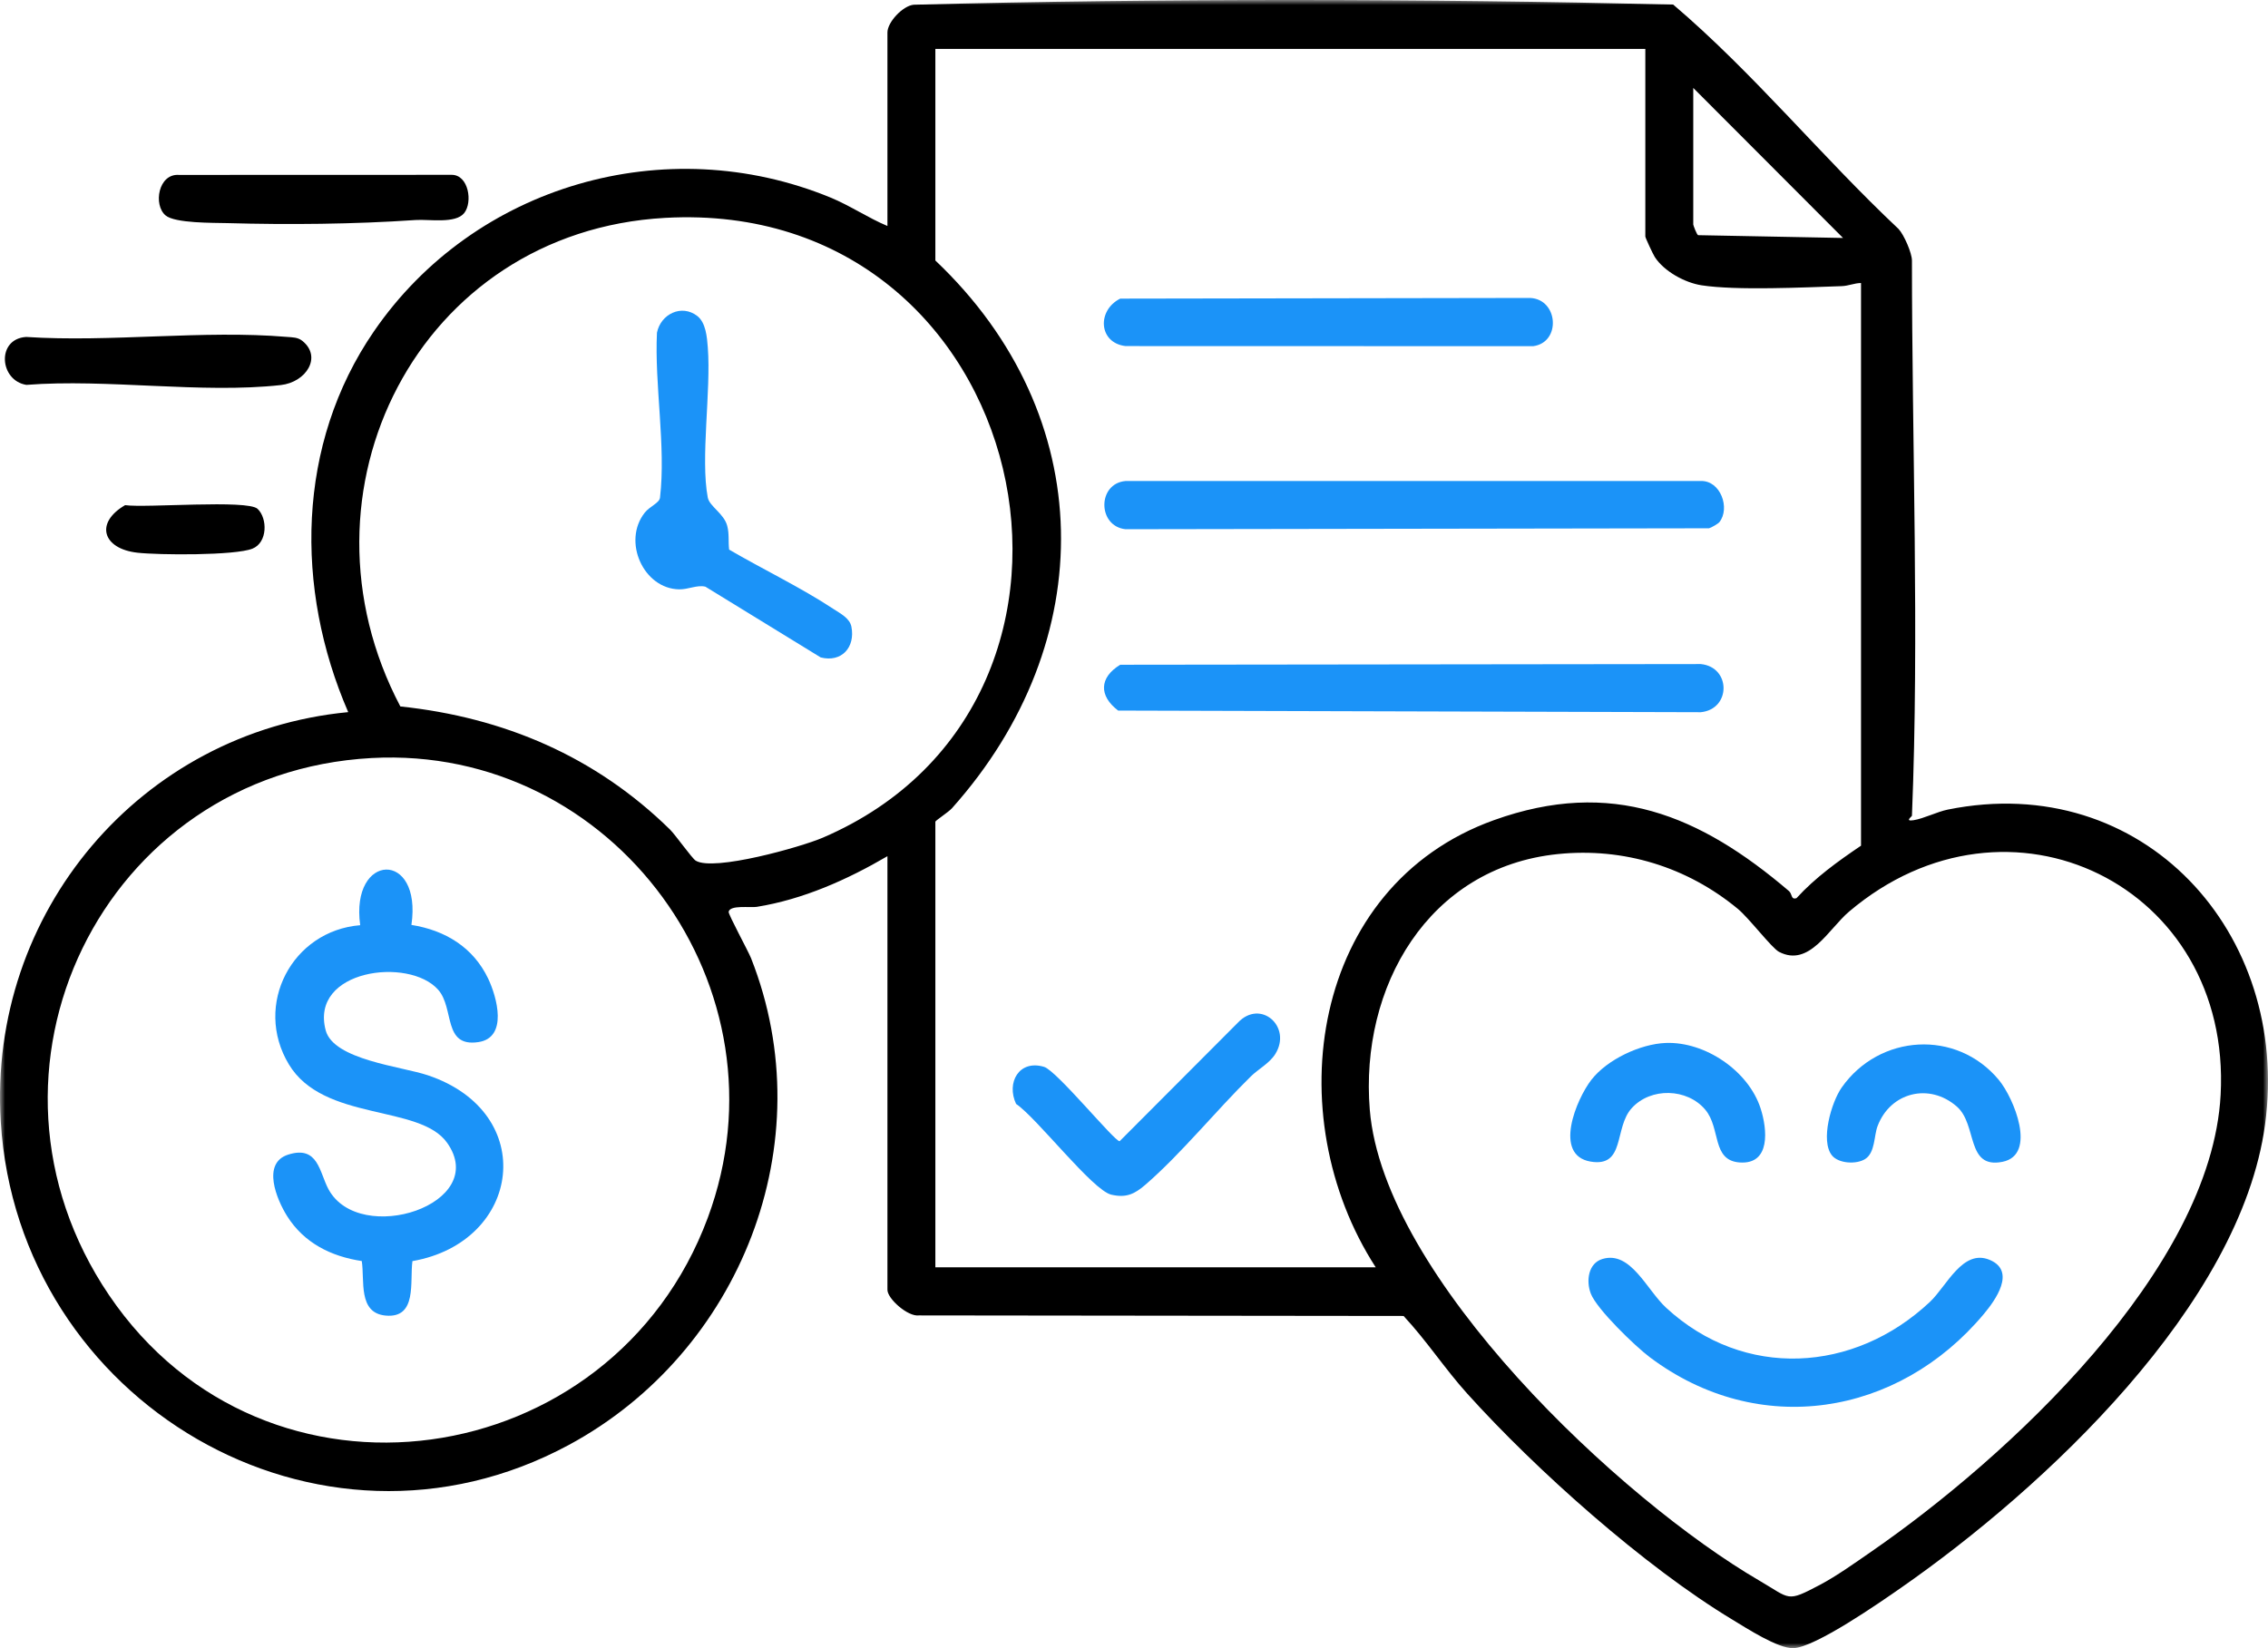 <?xml version="1.0" encoding="UTF-8"?>
<svg width="227px" height="165px" viewBox="0 0 227 165" version="1.1" xmlns="http://www.w3.org/2000/svg" xmlns:xlink="http://www.w3.org/1999/xlink">
    <title>InstantPay</title>
    <defs>
        <polygon id="path-1" points="0 0 227 0 227 165 0 165"></polygon>
    </defs>
    <g id="Designs---Main-Website" stroke="none" stroke-width="1" fill="none" fill-rule="evenodd">
        <g id="Feature:-Payments" transform="translate(-1004, -1903)">
            <g id="Group" transform="translate(182, 1903)">
                <g id="InstantPay" transform="translate(822, 0)">
                    <g id="Group-3">
                        <mask id="mask-2" fill="white">
                            <use xlink:href="#path-1"></use>
                        </mask>
                        <g id="Clip-2"></g>
                        <path d="M155.921,85.502 C142.929,86.835 136.095,98.825 137.099,111.096 C138.471,127.886 162.214,150.159 176.097,158.243 C179.253,160.081 178.774,160.444 182.158,158.659 C183.839,157.772 185.677,156.451 187.26,155.359 C200.848,145.983 221.313,127.145 222.259,109.613 C223.391,88.644 201.024,77.718 185.063,91.269 C183.017,93.006 181.083,96.869 178.058,95.29 C177.333,94.912 175.059,91.917 173.948,90.997 C168.87,86.789 162.512,84.826 155.921,85.502 L155.921,85.502 Z M37.19,75.888 C10.218,77.357 -4.243,107.29 10.923,129.672 C26.559,152.748 61.27,147.67 70.838,121.922 C79.354,99.008 61.457,74.567 37.19,75.888 L37.19,75.888 Z M66.573,21.811 C41.855,23.187 28.752,49.259 40.07,70.723 C50.443,71.819 59.607,75.735 67.054,83.041 C67.604,83.581 69.265,85.939 69.635,86.164 C71.435,87.26 80.152,84.803 82.333,83.869 C114.572,70.055 103.462,19.757 66.573,21.811 L66.573,21.811 Z M169.475,8.804 L169.475,22.474 C169.475,22.554 169.831,23.506 169.962,23.543 L184.467,23.823 L169.475,8.804 Z M164.678,4.898 L93.619,4.898 L93.619,26.079 C110.026,41.619 110.173,64.25 95.278,80.917 C94.943,81.293 93.619,82.153 93.619,82.259 L93.619,126.873 L137.694,126.873 C127.854,111.659 131.163,88.697 149.532,82.104 C161.295,77.881 170.138,81.603 179.052,89.202 C179.402,89.5 179.232,90.104 179.81,89.914 C181.696,87.848 183.958,86.223 186.266,84.663 L186.266,28.332 C185.601,28.34 185.001,28.624 184.331,28.646 C180.596,28.772 173.758,29.1 170.297,28.56 C168.63,28.3 166.555,27.166 165.626,25.73 C165.455,25.467 164.678,23.808 164.678,23.675 L164.678,4.898 Z M191.363,81.659 C191.359,81.752 190.6,82.251 191.514,82.113 C192.531,81.958 193.881,81.265 194.952,81.049 C214.506,77.094 229.291,93.408 226.706,112.567 C224.264,130.67 204.568,149 190.258,158.964 C188.176,160.414 181.675,164.938 179.492,165 C177.948,165.043 174.822,163.008 173.399,162.149 C164.568,156.821 153.759,147.184 146.834,139.496 C144.599,137.015 142.761,134.184 140.48,131.742 L91.963,131.687 C90.871,131.833 88.822,130.024 88.822,129.127 L88.822,85.714 C84.795,88.069 80.388,90.037 75.744,90.786 C75.086,90.892 73.074,90.574 72.93,91.279 C72.878,91.532 74.883,95.196 75.175,95.934 C82.463,114.401 74.089,135.396 56.942,144.65 C31.838,158.199 1.803,140.349 0.076,112.3 C-1.214,91.356 14.076,73.277 34.852,71.292 C29.491,58.928 29.662,44.47 37.429,33.166 C47.489,18.525 66.635,13.001 83.12,19.775 C85.07,20.576 86.877,21.81 88.822,22.624 L88.822,3.246 C88.822,2.229 90.343,0.583 91.45,0.472 C116.703,-0.175 142.195,-0.134 167.464,0.455 C175.519,7.309 182.296,15.653 190.02,22.918 C190.58,23.517 191.363,25.346 191.363,26.079 C191.363,44.346 192.102,63.507 191.363,81.659 L191.363,81.659 Z" id="Fill-1" fill="#000000" mask="url(#mask-2)"></path>
                    </g>
                    <path d="M46.456,21.335 C45.583,22.421 42.941,21.934 41.602,22.026 C35.41,22.45 28.874,22.507 22.723,22.336 C21.367,22.299 17.518,22.364 16.571,21.565 C15.316,20.504 15.852,17.363 17.907,17.511 L45.212,17.502 C46.904,17.504 47.329,20.251 46.456,21.335" id="Fill-4" fill="#000000"></path>
                    <path d="M30.269,34.131 C32.255,35.739 30.645,38.264 28.108,38.548 C20.206,39.43 10.711,37.901 2.639,38.53 C-0.059,38.101 -0.383,33.927 2.615,33.733 C11.061,34.287 20.38,33.019 28.719,33.728 C29.274,33.775 29.807,33.756 30.269,34.131" id="Fill-6" fill="#000000"></path>
                    <path d="M25.782,50.943 C26.777,51.879 26.801,54.312 25.266,54.927 C23.512,55.629 15.884,55.571 13.754,55.332 C10.268,54.942 9.469,52.342 12.523,50.571 C14.588,50.871 24.772,49.993 25.782,50.943" id="Fill-8" fill="#000000"></path>
                    <path d="M172.084,52.28 C171.959,52.435 171.255,52.841 171.05,52.887 L112.646,52.981 C109.838,52.673 109.822,48.407 112.652,48.155 L170.231,48.154 C172.213,48.091 173.2,50.892 172.084,52.28" id="Fill-10" fill="#1B93F8"></path>
                    <path d="M112.121,66.549 L170.231,66.48 C173.263,66.78 173.268,70.998 170.231,71.3 L111.915,71.137 C109.969,69.66 110.015,67.831 112.121,66.549" id="Fill-12" fill="#1B93F8"></path>
                    <path d="M112.121,29.896 L153.141,29.828 C155.976,29.947 156.275,34.282 153.451,34.657 L112.653,34.646 C109.944,34.328 109.776,31.066 112.121,29.896" id="Fill-14" fill="#1B93F8"></path>
                    <path d="M125.205,107.751 C121.747,111.14 118.181,115.554 114.619,118.623 C113.538,119.554 112.691,119.943 111.221,119.598 C109.346,119.158 103.776,111.912 101.699,110.516 C100.697,108.387 101.995,106.05 104.501,106.805 C105.762,107.185 111.528,114.25 112.059,114.25 L123.895,102.381 C126.184,99.962 129.346,102.806 127.636,105.529 C127.065,106.44 125.937,107.034 125.205,107.751" id="Fill-16" fill="#1B93F8"></path>
                    <path d="M160.391,126.036 C163.219,125.191 164.809,129.124 166.773,130.933 C174.563,138.109 185.572,137.471 193.165,130.332 C194.842,128.756 196.441,124.986 199.152,126.131 C201.817,127.255 199.704,130.177 198.566,131.538 C189.991,141.803 176.007,144.047 165.134,135.88 C163.683,134.791 159.817,131.073 159.216,129.494 C158.733,128.222 158.967,126.461 160.391,126.036" id="Fill-18" fill="#1B93F8"></path>
                    <path d="M166.724,104.412 C170.66,104.261 174.997,107.199 176.214,110.959 C176.893,113.059 177.236,116.593 174.127,116.376 C171.298,116.178 172.252,112.969 170.68,111.096 C168.866,108.934 165.221,108.84 163.316,110.938 C161.528,112.906 162.702,116.875 159.206,116.29 C155.429,115.659 157.775,110.035 159.282,108.097 C160.855,106.073 164.167,104.51 166.724,104.412" id="Fill-20" fill="#1B93F8"></path>
                    <path d="M183.358,115.671 C182.177,114.207 183.292,110.351 184.336,108.867 C188.104,103.508 195.831,103.029 200.051,108.103 C201.579,109.94 203.897,115.604 200.437,116.308 C196.754,117.057 197.93,112.608 195.869,110.791 C193.112,108.361 189.187,109.351 187.916,112.754 C187.557,113.715 187.684,115.388 186.686,116.028 C185.805,116.593 184.018,116.489 183.358,115.671" id="Fill-22" fill="#1B93F8"></path>
                    <path d="M41.179,92.595 C44.559,93.131 47.363,94.835 48.859,97.968 C49.737,99.807 50.87,103.886 47.874,104.327 C44.299,104.853 45.506,100.949 43.851,99.08 C40.925,95.774 30.981,97.068 32.598,103.148 C33.384,106.105 40.166,106.759 42.803,107.641 C53.974,111.379 52.204,124.342 41.279,126.252 C41.002,128.296 41.785,131.997 38.599,131.704 C35.805,131.446 36.515,128.184 36.209,126.245 C33.128,125.78 30.427,124.436 28.733,121.74 C27.691,120.081 26.173,116.442 28.841,115.591 C31.871,114.625 31.964,117.388 32.889,119.077 C36.023,124.801 49.115,120.566 44.749,114.404 C41.997,110.52 32.375,112.324 28.905,106.544 C25.332,100.593 29.239,93.171 36.051,92.623 C35.044,85.331 42.271,85.075 41.179,92.595" id="Fill-24" fill="#1B93F8"></path>
                    <path d="M72.978,55.024 C76.315,56.969 80.206,58.842 83.4,60.953 C84.082,61.404 85.047,61.876 85.216,62.739 C85.622,64.807 84.231,66.346 82.144,65.817 L70.603,58.734 C69.782,58.533 68.899,59.014 67.986,59.001 C64.403,58.952 62.259,54.19 64.537,51.317 C65.031,50.694 65.995,50.357 66.058,49.823 C66.665,44.723 65.499,38.514 65.754,33.305 C66.129,31.446 68.21,30.415 69.789,31.633 C70.644,32.292 70.764,33.747 70.843,34.78 C71.18,39.163 70.094,45.872 70.839,49.806 C71.007,50.695 72.47,51.413 72.79,52.657 C73.002,53.481 72.878,54.212 72.978,55.024" id="Fill-26" fill="#1B93F8"></path>
                </g>
            </g>
        </g>
    </g>
</svg>